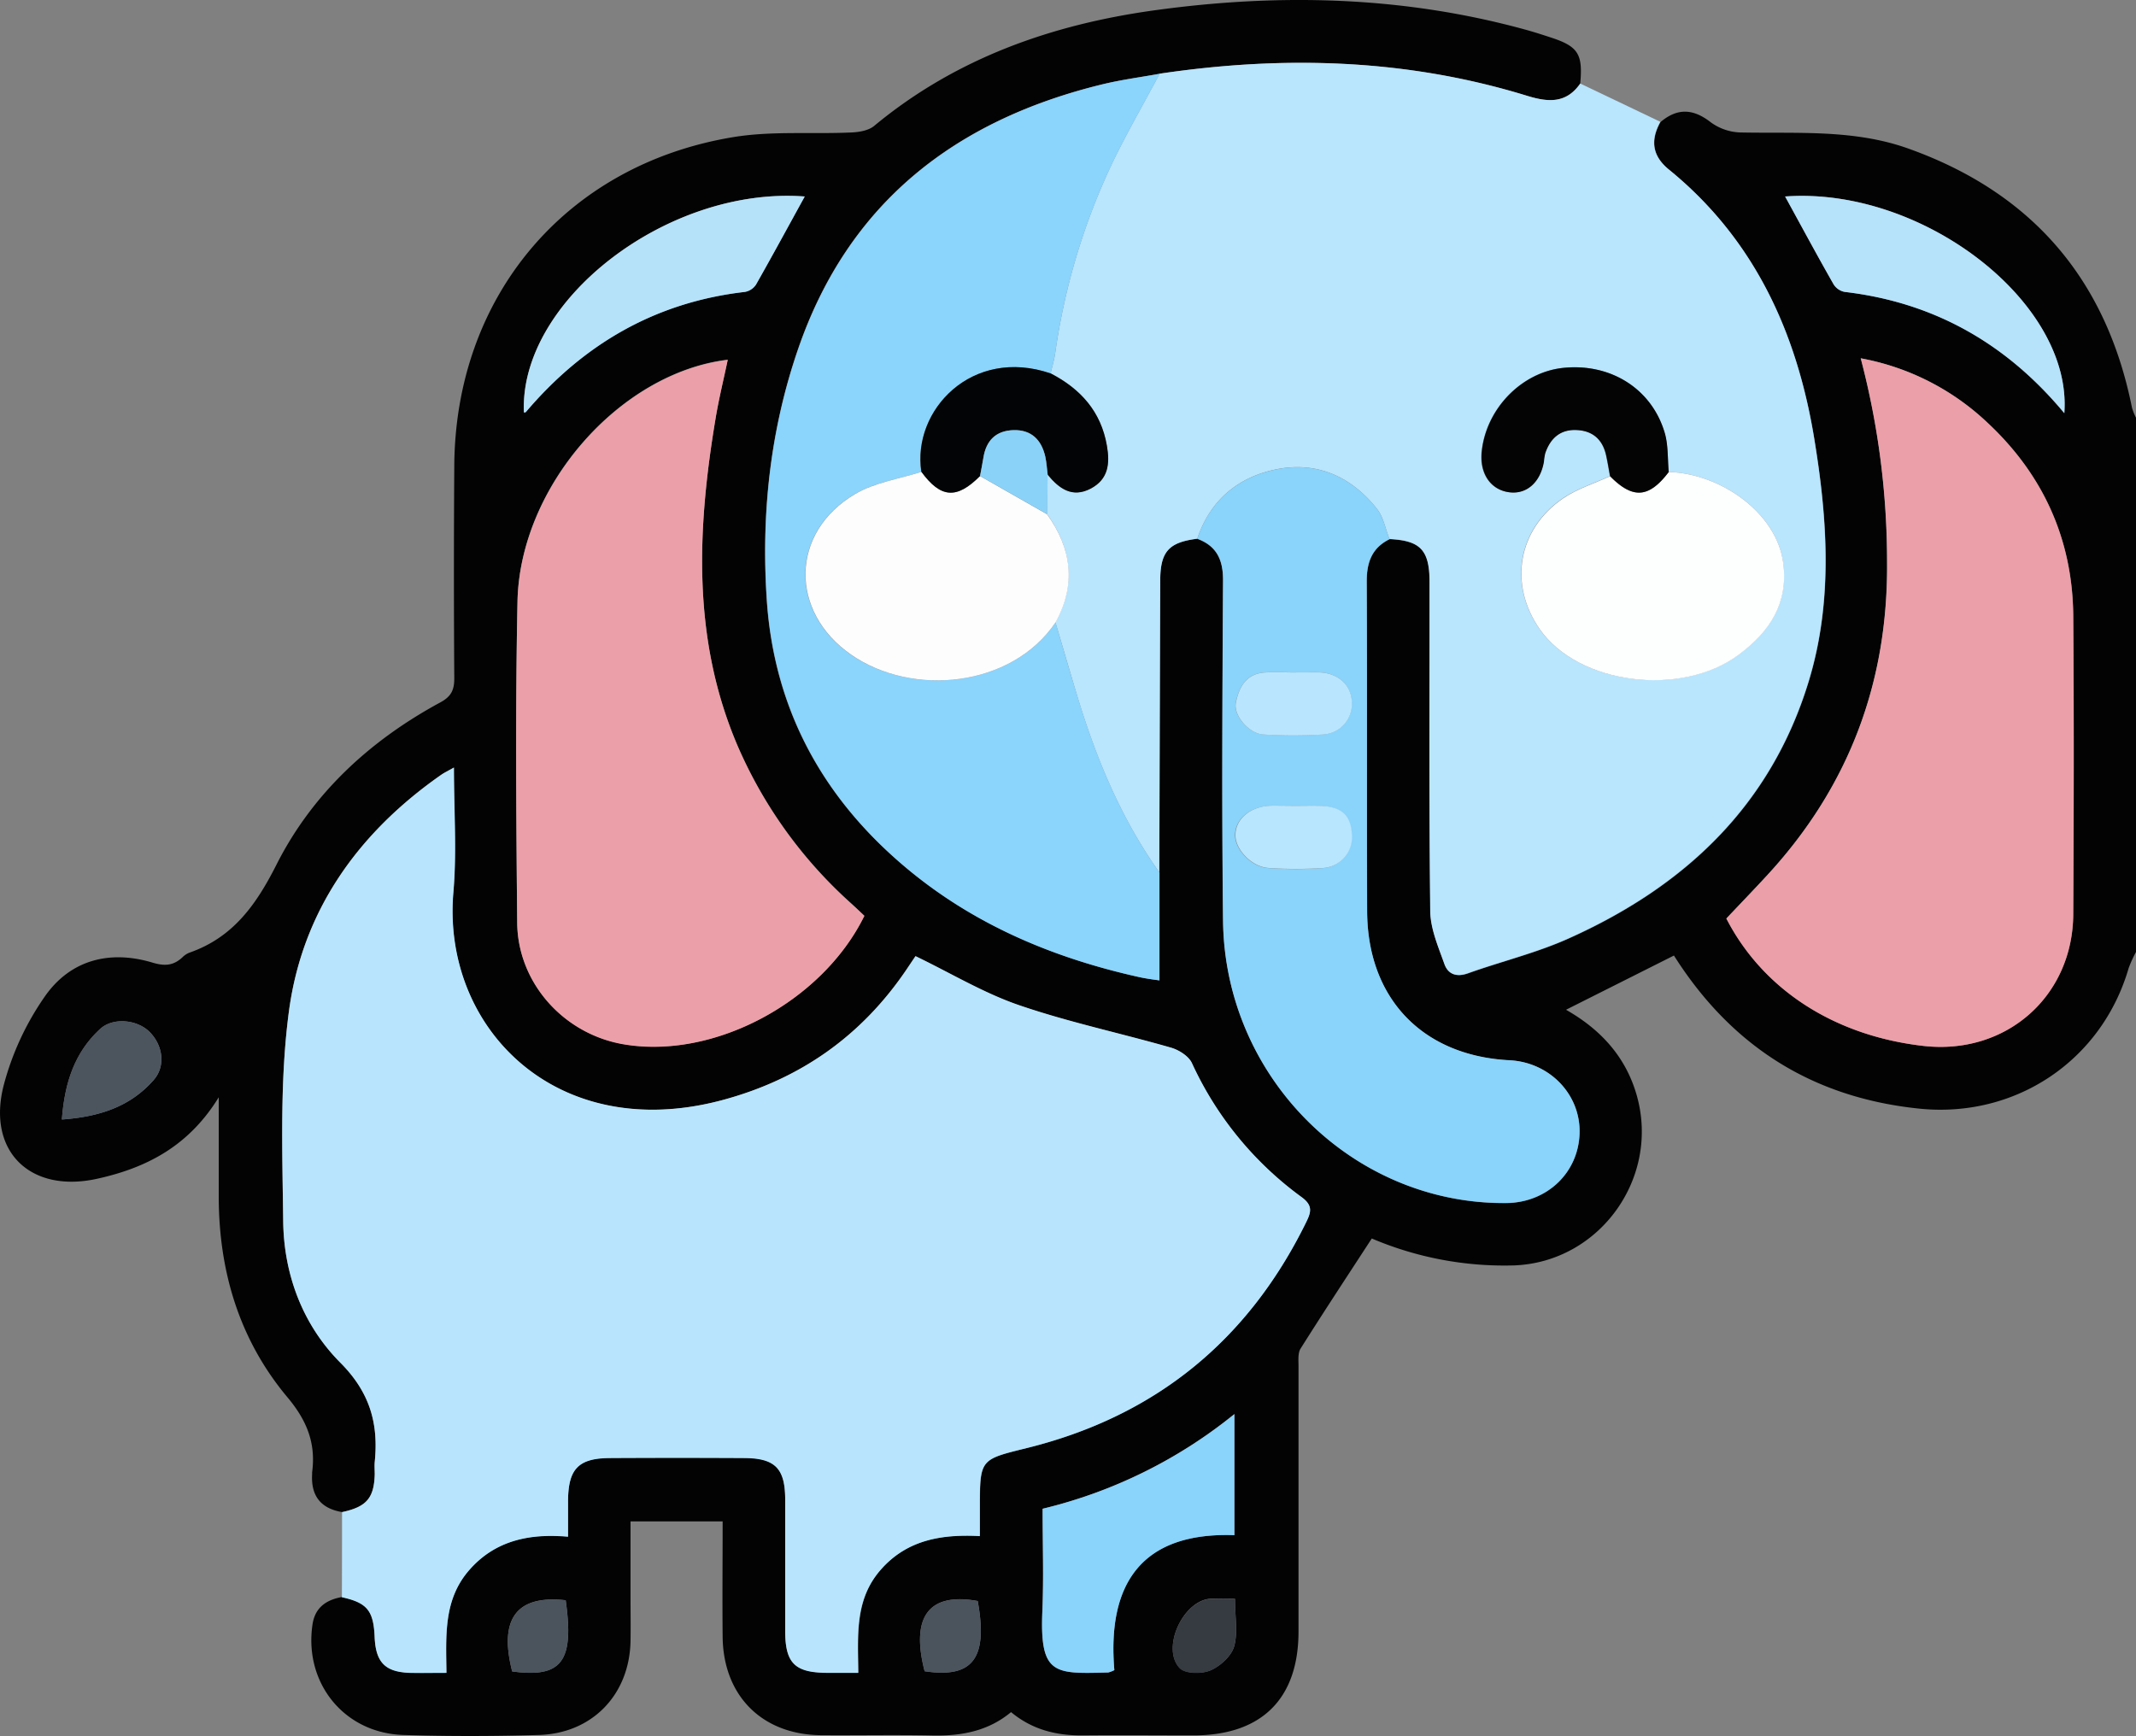 <svg xmlns="http://www.w3.org/2000/svg" viewBox="0 0 510.12 414.65"><rect x="0" y="0" width="510.12" height="414.65" fill="#808080" stroke="none"/><defs><style>.cls-1{fill:#030304;}.cls-2{fill:#b8e5fd;}.cls-3{fill:#b9e5fd;}.cls-4{fill:#8bd4fc;}.cls-5{fill:#eb9fa9;}.cls-6{fill:#eba0a9;}.cls-7{fill:#8ad3fa;}.cls-8{fill:#8ad3fb;}.cls-9{fill:#b6e2f9;}.cls-10{fill:#b6e2fa;}.cls-11{fill:#4c545e;}.cls-12{fill:#4b535c;}.cls-13{fill:#363a41;}.cls-14{fill:#fdfdfe;}.cls-15{fill:#fdfefe;}.cls-16{fill:#040405;}.cls-17{fill:#030405;}.cls-18{fill:#8bd2f8;}.cls-19{fill:#b8e6fe;}.cls-20{fill:#b9e6fe;}</style></defs><g id="Layer_2" data-name="Layer 2"><g id="Layer_1-2" data-name="Layer 1"><path class="cls-1" d="M510.12,227.37a28.85,28.85,0,0,0-1.75,3.85c-6.47,22.24-27.16,35.93-50.06,33.56-25.52-2.64-44.84-14.92-58.54-36.56L374,241.17c8.11,4.62,14.19,11.05,16.86,20.35,5.67,19.74-8.79,39.93-29.25,40.71a80.85,80.85,0,0,1-34-6.43c-5.76,8.85-11.47,17.51-17,26.29-.7,1.11-.49,2.87-.5,4.33,0,21.08,0,42.17,0,63.25,0,16.09-8.83,24.79-25,24.81-8.79,0-17.59-.08-26.39,0-6.35.08-12.16-1.32-17.26-5.56-5.41,4.5-11.75,5.72-18.61,5.58-9-.19-17.92,0-26.89-.07-14-.16-23.25-9.45-23.38-23.54-.09-9.09,0-18.19,0-27.52h-22v17.7c0,3.65.06,7.3,0,10.95-.26,12.71-9.13,22-21.89,22.36-10.78.31-21.59.34-32.37,0C82.21,413.94,72.56,402,74.63,388c.6-4.07,3.28-5.89,7-6.56,6,1.32,7.57,3.19,7.83,9.53C89.75,397,92,399.33,98,399.5c2.77.08,5.54,0,8.62,0-.1-9-.67-17.57,5.48-24.59s14.45-8.73,23.56-7.93c0-3.33,0-6,0-8.6.06-7.66,2.51-10.16,10.19-10.19q15.93-.07,31.87,0c7.4,0,9.78,2.48,9.8,9.92,0,10.46,0,20.92,0,31.38,0,7.76,2.31,10,10.2,10H205c-.08-9-.82-17.55,5.36-24.61s14.53-8.52,23.68-8.05V360c0-11.58.06-11.37,11.28-14.16,30.48-7.58,52.64-25.57,66.52-53.76,1.18-2.4,1.85-4.07-1.08-6.18a81.68,81.68,0,0,1-26.15-32c-.78-1.66-3.09-3.12-5-3.66-12.06-3.47-24.42-6.07-36.27-10.14-8.51-2.92-16.4-7.69-24.73-11.71l-2.09,3.11c-10.74,15.94-25.39,26.27-44,31.26-39.79,10.68-67.06-17.42-64.27-49.64.83-9.64.13-19.42.13-29.78-1.44.82-2.3,1.22-3.07,1.76C85.55,198.91,72.23,217.53,69,241.51c-2.2,16.49-1.57,33.42-1.37,50.15.15,12.83,4.75,24.84,13.7,33.84,7,7.06,9.09,14.49,8.16,23.64-.1,1,0,2,0,3-.17,5.69-2,7.78-7.81,9-5.11-.86-7.43-3.92-7.14-9,0-.16,0-.33,0-.5.92-6.92-1.22-12.34-5.88-17.9-11.48-13.69-16.4-30.06-16.42-47.9,0-7.44,0-14.88,0-23.77C45,273.86,34.81,279,23.08,281.56,7.23,285-3.15,275,.87,259.26a66.78,66.78,0,0,1,9.89-21.34c6.09-8.68,15.47-11.08,25.69-8,2.94.88,5,.7,7.14-1.3a4.79,4.79,0,0,1,1.66-1.09c10.46-3.65,16-11.52,20.87-21.2,8.6-16.92,22.32-29.53,39.06-38.58,2.66-1.44,3.33-3.06,3.31-5.83q-.17-25.15,0-50.3C108.58,71,135,39.42,175,32.77c9.24-1.54,18.87-.7,28.31-1.13,1.86-.08,4.11-.45,5.46-1.57,19.52-16.19,42.47-24.24,67.12-27.63,29.67-4.08,59.23-3.37,88.33,4.62,2.08.57,4.12,1.23,6.17,1.9,6.52,2.13,7.66,3.95,7,11-3.36,4.81-7.65,4.48-12.7,2.93-28.8-8.86-58.13-9.68-87.76-5.28-4.55.83-9.16,1.43-13.65,2.52-35.06,8.53-60.6,28.2-72.66,63.12-6.73,19.51-8.91,39.72-7.5,60.27,1.73,25.28,12.76,46,31.78,62.48,16.53,14.32,36,22.67,57.18,27.37,2,.43,4,.66,4.79.78V208.39q.09-34.84.21-69.69c0-6.94,2-9.18,8.84-10,4.72,1.74,6.21,5.13,6.19,10.08-.17,27-.32,54.11,0,81.15.42,37.45,31,67.73,67.59,67.43,9.74-.08,17.25-7.19,17.55-16.63.3-9.26-7.09-17-16.73-17.47-20.79-1.07-34-14.74-34-35.65-.11-26.22,0-52.45-.1-78.67,0-4.62,1.23-8.06,5.47-10.15,7.37.36,9.54,2.63,9.55,10.24,0,26.21-.14,52.43.17,78.63.05,4.24,1.93,8.54,3.39,12.66.87,2.43,2.91,3.15,5.64,2.17,7.93-2.83,16.22-4.83,23.87-8.25,27.7-12.38,48.38-31.65,57.47-61.46,5.85-19.2,4.5-38.77,1.3-58.16-4.16-25.23-14.3-47.48-34.65-64.06-4-3.28-4.49-7-2.06-11.41,4.05-3.42,7.84-3.21,12.05.1a12.64,12.64,0,0,0,7.15,2.39c13.41.27,27-.79,39.92,3.82q44.24,15.77,53.47,61.91a13.89,13.89,0,0,0,1,2.48ZM444.38,85.58a190.8,190.8,0,0,1,6.31,48.65c.25,28.67-9.1,53.6-28.53,74.71-3.22,3.5-6.53,6.92-9.85,10.44,8.69,16.9,25.68,28,47,30.42,19.68,2.28,35.75-11.73,35.84-31.48.12-23.73.17-47.46,0-71.18-.14-18.35-7.21-33.86-20.63-46.32A59.64,59.64,0,0,0,444.38,85.58ZM206.43,218.74c-1-1-2.08-2-3.16-3a108.23,108.23,0,0,1-27.12-37.65c-10.9-25.5-9.67-51.79-5.24-78.29.77-4.61,1.9-9.16,2.89-13.91-25.86,3.14-49.65,30.3-50.21,57.76-.52,25.56-.31,51.14-.07,76.71.14,14.41,11.14,26.59,25.38,29C170.37,253.12,196.31,239.37,206.43,218.74ZM249,360.35c0,8.49.28,16.45-.06,24.38-.66,15.41,2.87,15.06,15.75,14.72a6.69,6.69,0,0,0,1.44-.56c-1.75-20.65,6.53-33,28.67-32.23V337.74A115.58,115.58,0,0,1,249,360.35ZM192.19,46.93C159.4,44.45,124,71.8,125.12,98.52c.16,0,.39,0,.47-.11,13.77-16.24,31-26.23,52.3-28.69A4,4,0,0,0,180.54,68C184.44,61.12,188.2,54.18,192.19,46.93Zm234.13,0c4,7.24,7.71,14.16,11.6,21a4,4,0,0,0,2.62,1.78c21.35,2.5,38.66,12.35,52.46,29C495,72.28,459.16,44.53,426.32,46.93ZM14.78,267.38c9.08-.65,16.36-3.12,21.88-9.38,3-3.35,2.27-8.38-1-11.61-3-2.91-8.72-3.43-11.74-.63C17.92,251.29,15.45,258.42,14.78,267.38Zm218.72,115c-11.65-2.11-16.05,3.71-12.68,16.77C232.32,400.9,236,396.08,233.5,382.4Zm-98.4-.18c-11.76-1.31-16,4.45-12.78,17C134.15,400.8,137.17,396.87,135.1,382.22Zm159.84-.34a56.35,56.35,0,0,0-6.18,0c-6.45.8-11.41,11.93-7,16.53,1.3,1.36,5.2,1.43,7.28.57,2.35-1,5-3.38,5.69-5.7C295.66,390,294.94,386.17,294.94,381.88Z"/><path class="cls-2" d="M81.69,361.16c5.83-1.25,7.64-3.34,7.81-9,0-1-.08-2,0-3,.93-9.15-1.15-16.58-8.16-23.64-9-9-13.55-21-13.7-33.84-.2-16.73-.83-33.66,1.37-50.15,3.2-24,16.52-42.6,36.34-56.46.77-.54,1.63-.94,3.07-1.76,0,10.36.7,20.14-.13,29.78-2.79,32.22,24.48,60.32,64.27,49.64,18.57-5,33.22-15.32,44-31.26l2.09-3.11c8.33,4,16.22,8.79,24.73,11.71,11.85,4.07,24.21,6.67,36.27,10.14,1.89.54,4.2,2,5,3.66a81.68,81.68,0,0,0,26.15,32c2.93,2.11,2.26,3.78,1.08,6.18-13.88,28.19-36,46.18-66.52,53.76C234.1,348.6,234,348.39,234,360v6.89c-9.15-.47-17.39.86-23.68,8.05s-5.44,15.61-5.36,24.61h-7.24c-7.89,0-10.18-2.25-10.2-10,0-10.46,0-20.92,0-31.38,0-7.44-2.4-9.88-9.8-9.92q-15.94-.09-31.87,0c-7.68,0-10.13,2.53-10.19,10.19,0,2.64,0,5.27,0,8.6-9.11-.8-17.32.81-23.56,7.93s-5.58,15.6-5.48,24.59c-3.08,0-5.85.06-8.62,0-6-.17-8.27-2.48-8.52-8.54-.26-6.34-1.8-8.21-7.83-9.53Q81.69,371.29,81.69,361.16Z"/><path class="cls-3" d="M285.93,128.66c-6.81.86-8.82,3.1-8.84,10q-.13,34.85-.22,69.69c-9.27-13-15.27-27.62-19.83-42.85-1.68-5.62-3.31-11.25-5-16.88,5-9.06,3.85-17.64-2-25.86,0-3.13.09-6.27.13-9.41,2.72,3.3,5.85,5.62,10.26,3.33,4.24-2.19,4.63-5.94,3.89-10.23-1.41-8.2-6.29-13.58-13.41-17.28.37-1.61.85-3.2,1.09-4.82A157.15,157.15,0,0,1,265.79,38.6c3.46-7.12,7.42-14,11.15-21,29.63-4.4,59-3.58,87.76,5.28,5.05,1.55,9.34,1.88,12.7-2.93l19.12,9.14c-2.43,4.37-2,8.13,2.06,11.41,20.35,16.58,30.49,38.83,34.65,64.06,3.2,19.39,4.55,39-1.3,58.16-9.09,29.81-29.77,49.08-57.47,61.46-7.65,3.42-15.94,5.42-23.87,8.25-2.73,1-4.77.26-5.64-2.17-1.46-4.12-3.34-8.42-3.39-12.66-.31-26.2-.14-52.42-.17-78.63,0-7.61-2.18-9.88-9.55-10.24-1-2.42-1.43-5.24-3-7.2-6-7.59-14.09-11.3-23.64-9.52C295.9,113.77,289.07,119.3,285.93,128.66Zm112.6-15.93c-.29-3.11-.1-6.36-1-9.3-3.09-10.54-12.91-16.72-24.16-15.59-10,1-18.56,9.79-19.57,20.15-.5,5.11,2.14,9,6.54,9.56,4.14.57,7.45-2.34,8.32-7.3a12.71,12.71,0,0,1,.31-2c1.26-3.72,3.75-5.84,7.8-5.54,3.8.27,6,2.47,6.78,6.14.35,1.61.61,3.24.91,4.86-3.73,1.72-7.78,3-11.13,5.24-10.9,7.42-13.12,20.57-5.65,31.28,9.24,13.25,33.81,16.34,47.55,6.09,7.36-5.5,11.87-12.19,10.61-21.88C424.31,122.42,410.84,113.08,398.53,112.73Z"/><path class="cls-4" d="M252.08,148.66c1.65,5.63,3.28,11.26,5,16.88,4.56,15.23,10.56,29.8,19.83,42.85,0,8.43,0,16.85,0,25.77-.8-.12-2.82-.35-4.79-.78-21.17-4.7-40.65-13-57.18-27.37-19-16.48-30-37.2-31.78-62.48-1.41-20.55.77-40.76,7.5-60.27,12.06-34.92,37.6-54.59,72.66-63.12,4.49-1.09,9.1-1.69,13.65-2.52-3.73,7-7.69,13.86-11.15,21A157.15,157.15,0,0,0,252,84.39c-.24,1.62-.72,3.21-1.09,4.82C232.12,82.75,217.77,98,220,112.7c-5.29,1.7-11.1,2.52-15.77,5.27-15.59,9.16-15.79,28.14-1,38.39C217.89,166.49,241.56,164.2,252.08,148.66Z"/><path class="cls-5" d="M444.38,85.58a59.64,59.64,0,0,1,30.11,15.24c13.42,12.46,20.49,28,20.63,46.32.19,23.72.14,47.45,0,71.18-.09,19.75-16.16,33.76-35.84,31.48-21.31-2.47-38.3-13.52-47-30.42,3.32-3.52,6.63-6.94,9.85-10.44,19.43-21.11,28.78-46,28.53-74.71A190.8,190.8,0,0,0,444.38,85.58Z"/><path class="cls-6" d="M206.43,218.74c-10.12,20.63-36.06,34.38-57.53,30.69-14.24-2.44-25.24-14.62-25.38-29-.24-25.57-.45-51.15.07-76.71.56-27.46,24.35-54.62,50.21-57.76-1,4.75-2.12,9.3-2.89,13.91-4.43,26.5-5.66,52.79,5.24,78.29a108.23,108.23,0,0,0,27.12,37.65C204.35,216.78,205.41,217.79,206.43,218.74Z"/><path class="cls-7" d="M285.93,128.66c3.14-9.36,10-14.89,19.29-16.63,9.55-1.78,17.64,1.93,23.64,9.52,1.55,2,2,4.78,3,7.2-4.24,2.09-5.49,5.53-5.47,10.15.15,26.22,0,52.45.1,78.67.09,20.91,13.26,34.58,34,35.65,9.64.5,17,8.21,16.73,17.47-.3,9.44-7.81,16.55-17.55,16.63-36.61.3-67.17-30-67.59-67.43-.31-27-.16-54.1,0-81.15C292.14,133.79,290.65,130.4,285.93,128.66Zm23.45,63.81c-2,0-4-.05-6,0-4.73.14-8.25,3-8.43,6.75-.17,3.56,3.88,7.89,8,8.12a97.73,97.73,0,0,0,12.92,0,7.39,7.39,0,0,0,6.88-8.12c-.27-4.5-2.53-6.56-7.48-6.72C313.36,192.42,311.37,192.47,309.38,192.47Zm.18-31.87v0c-2.48,0-5-.12-7.45,0-4.49.25-6.23,3.55-7,7.24-.6,3.05,3.17,7.37,6.53,7.56a115.15,115.15,0,0,0,14.39,0,7.32,7.32,0,0,0,6.75-8.2c-.31-3.81-3.48-6.52-7.8-6.62C313.2,160.56,311.38,160.6,309.56,160.6Z"/><path class="cls-8" d="M249,360.35a115.58,115.58,0,0,0,45.8-22.61v28.92c-22.14-.77-30.42,11.58-28.67,32.23a6.69,6.69,0,0,1-1.44.56c-12.88.34-16.41.69-15.75-14.72C249.27,376.8,249,368.84,249,360.35Z"/><path class="cls-9" d="M192.19,46.93c-4,7.25-7.75,14.19-11.65,21.05a4,4,0,0,1-2.65,1.74c-21.34,2.46-38.53,12.45-52.3,28.69-.08.1-.31.07-.47.11C124,71.8,159.4,44.45,192.19,46.93Z"/><path class="cls-10" d="M426.32,46.93C459.16,44.53,495,72.28,493,98.67c-13.8-16.6-31.11-26.45-52.46-28.95a4,4,0,0,1-2.62-1.78C434,61.09,430.29,54.17,426.32,46.93Z"/><path class="cls-11" d="M14.78,267.38c.67-9,3.14-16.09,9.11-21.62,3-2.8,8.75-2.28,11.74.63,3.3,3.23,4,8.26,1,11.61C31.14,264.26,23.86,266.73,14.78,267.38Z"/><path class="cls-12" d="M233.5,382.4c2.47,13.68-1.18,18.5-12.68,16.77C217.45,386.11,221.85,380.29,233.5,382.4Z"/><path class="cls-12" d="M135.1,382.22c2.07,14.65-.95,18.58-12.78,17C119.12,386.67,123.34,380.91,135.1,382.22Z"/><path class="cls-13" d="M294.94,381.88c0,4.29.72,8.1-.25,11.43-.67,2.32-3.34,4.72-5.69,5.7-2.08.86-6,.79-7.28-.57-4.37-4.6.59-15.73,7-16.53A56.35,56.35,0,0,1,294.94,381.88Z"/><path class="cls-14" d="M252.08,148.66c-10.52,15.54-34.19,17.83-48.8,7.7-14.8-10.25-14.6-29.23,1-38.39,4.67-2.75,10.48-3.57,15.77-5.27,4.64,6.31,8.45,6.58,14,1l16,9.12C255.93,131,257.09,139.6,252.08,148.66Z"/><path class="cls-15" d="M398.53,112.73c12.31.35,25.78,9.69,27.35,21.75,1.26,9.69-3.25,16.38-10.61,21.88-13.74,10.25-38.31,7.16-47.55-6.09-7.47-10.71-5.25-23.86,5.65-31.28,3.35-2.27,7.4-3.52,11.13-5.24C389.93,119.25,393.81,119,398.53,112.73Z"/><path class="cls-16" d="M398.53,112.73c-4.72,6.24-8.6,6.52-14,1-.3-1.62-.56-3.25-.91-4.86-.78-3.67-3-5.87-6.78-6.14-4.05-.3-6.54,1.82-7.8,5.54a12.71,12.71,0,0,0-.31,2c-.87,5-4.18,7.87-8.32,7.3-4.4-.6-7-4.45-6.54-9.56,1-10.36,9.55-19.15,19.57-20.15,11.25-1.13,21.07,5,24.16,15.59C398.43,106.37,398.24,109.62,398.53,112.73Z"/><path class="cls-17" d="M234.05,113.69c-5.56,5.59-9.37,5.32-14-1-2.27-14.67,12.08-29.95,30.9-23.49,7.12,3.7,12,9.08,13.41,17.28.74,4.29.35,8-3.89,10.23-4.41,2.29-7.54,0-10.26-3.33-.19-1.46-.26-2.94-.58-4.37-.92-4-3.31-6.4-7.56-6.28s-6.56,2.48-7.21,6.6C234.62,110.8,234.32,112.24,234.05,113.69Z"/><path class="cls-18" d="M234.05,113.69c.27-1.45.57-2.89.8-4.35.65-4.12,3-6.49,7.21-6.6s6.64,2.3,7.56,6.28c.32,1.43.39,2.91.58,4.37,0,3.14-.09,6.28-.13,9.41Z"/><path class="cls-19" d="M309.38,192.47c2,0,4-.05,6,0,4.95.16,7.21,2.22,7.48,6.72a7.39,7.39,0,0,1-6.88,8.12,97.73,97.73,0,0,1-12.92,0c-4.17-.23-8.22-4.56-8-8.12.18-3.77,3.7-6.61,8.43-6.75C305.4,192.42,307.39,192.47,309.38,192.47Z"/><path class="cls-20" d="M309.56,160.6c1.82,0,3.64,0,5.46,0,4.32.1,7.49,2.81,7.8,6.62a7.32,7.32,0,0,1-6.75,8.2,115.15,115.15,0,0,1-14.39,0c-3.36-.19-7.13-4.51-6.53-7.56.73-3.69,2.47-7,7-7.24,2.47-.14,5,0,7.45,0Z"/></g></g></svg>